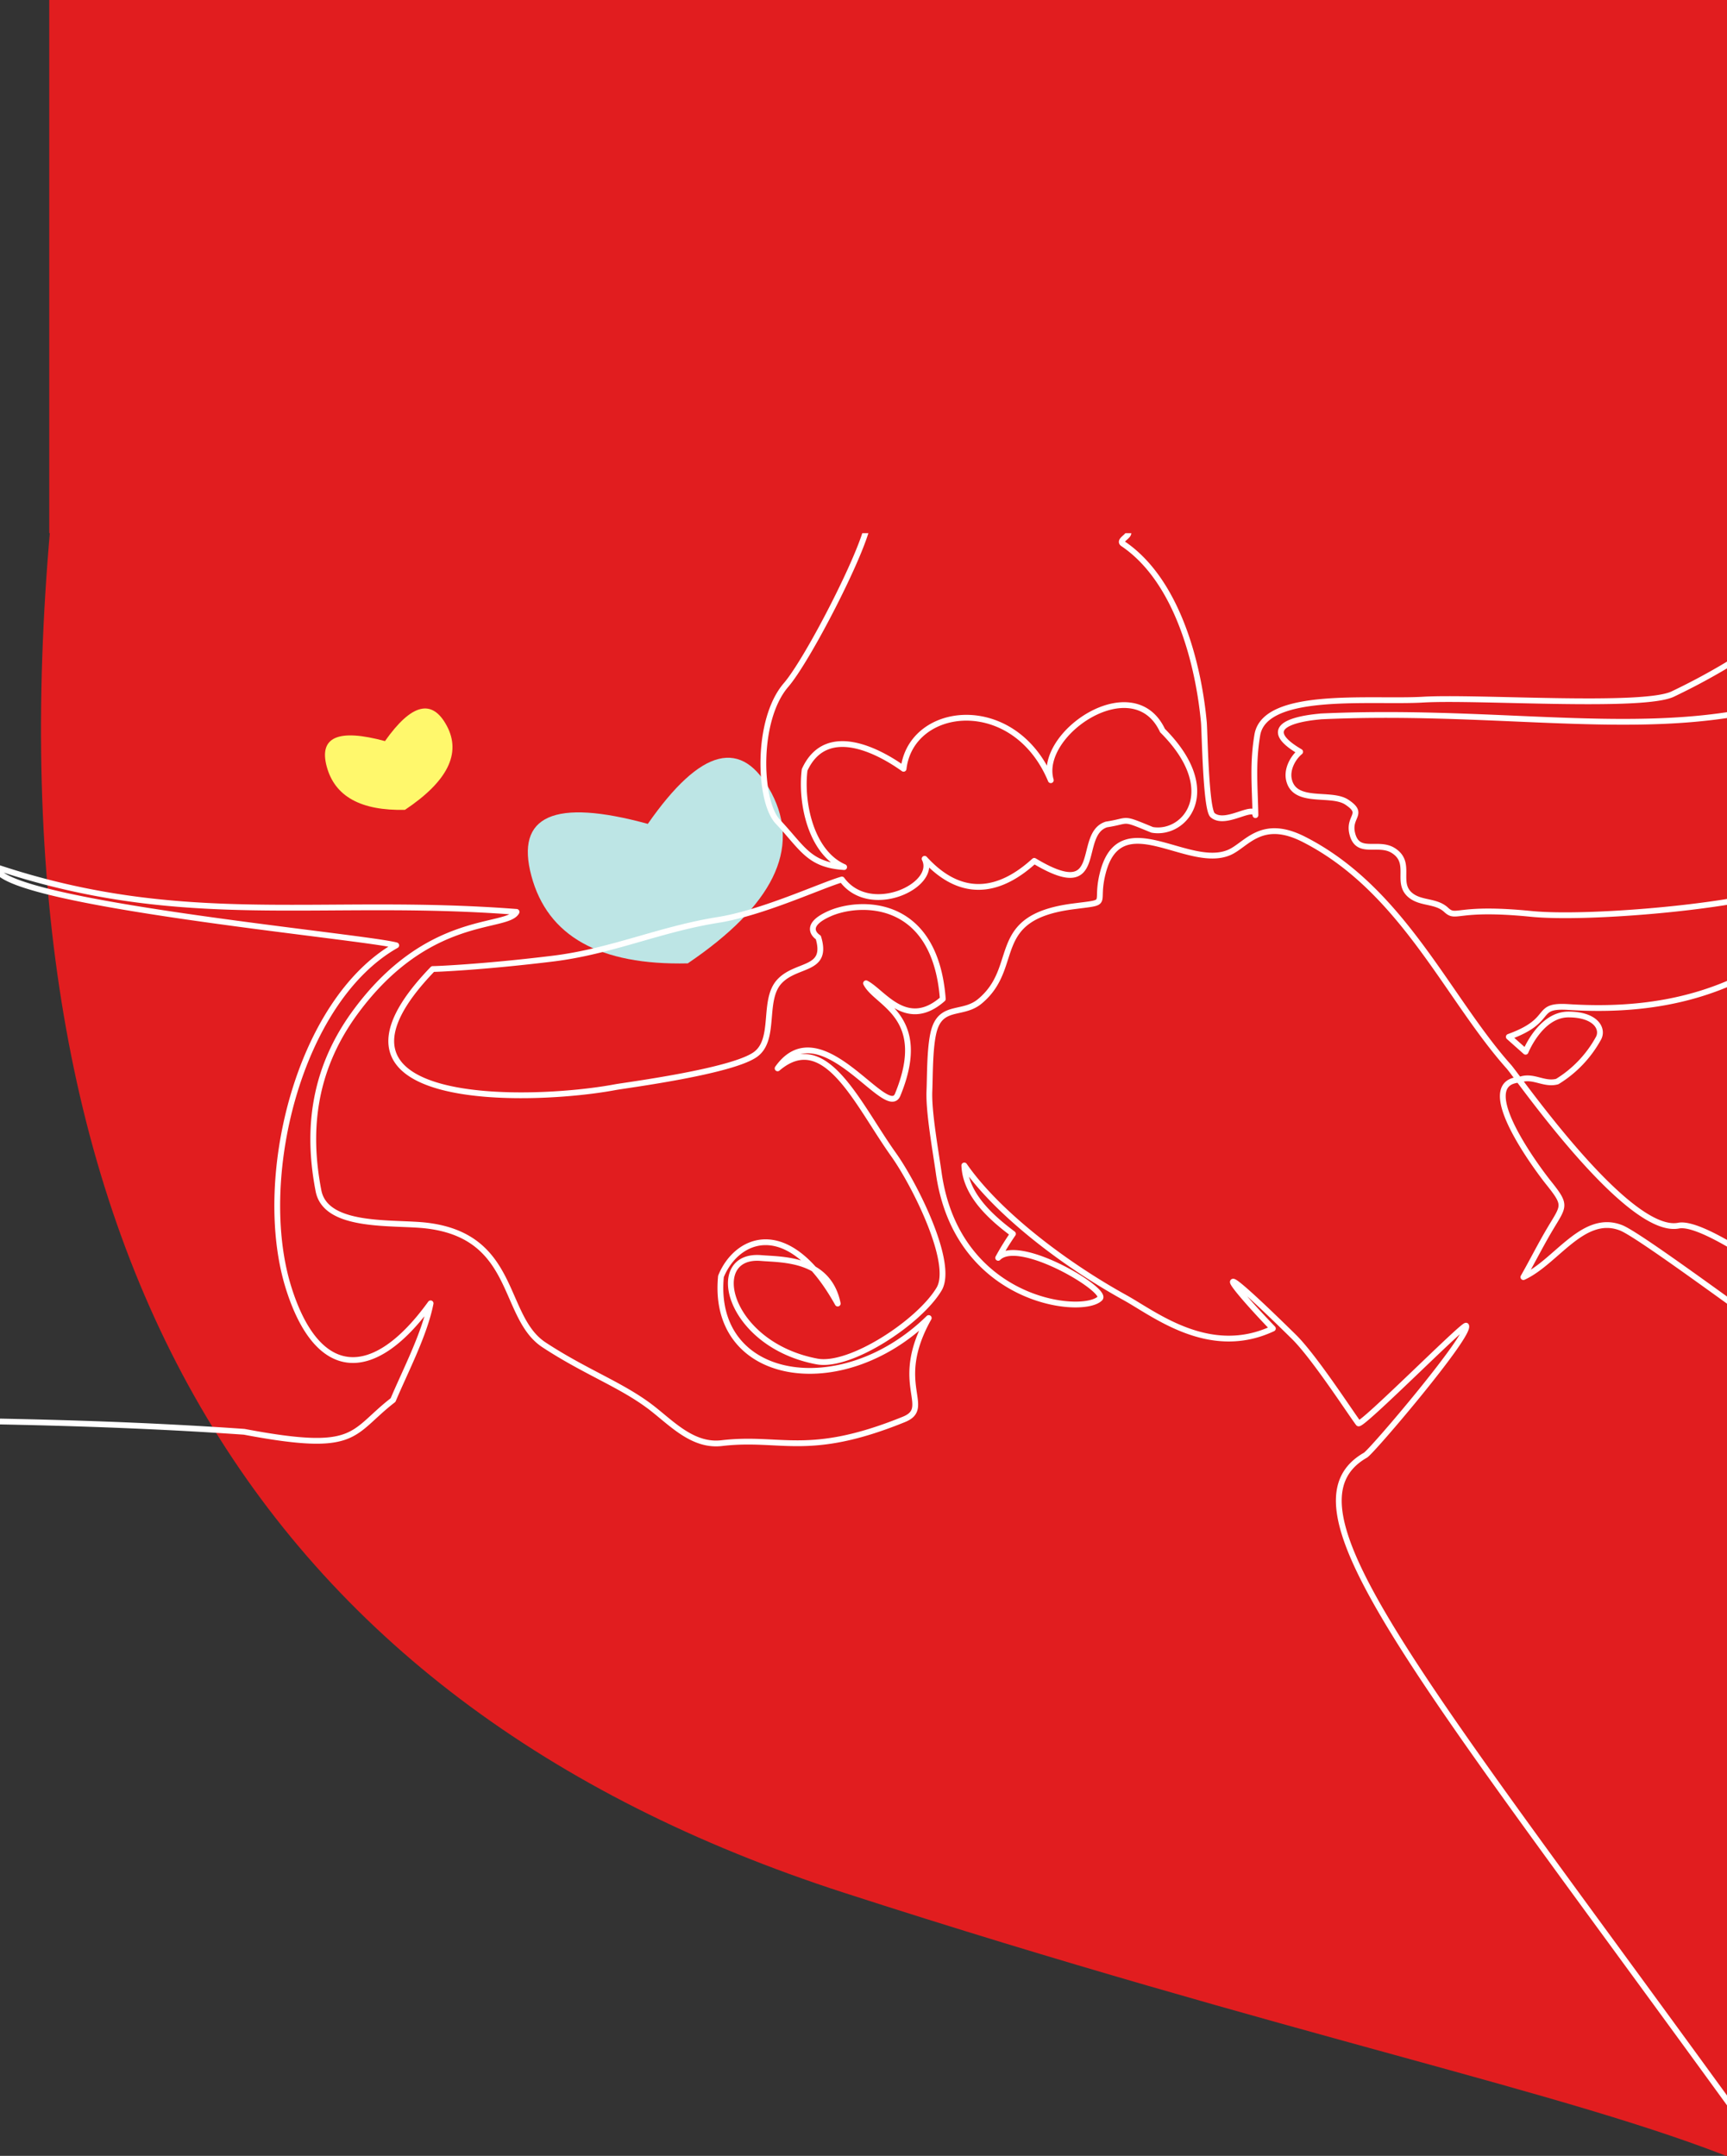 <svg xmlns="http://www.w3.org/2000/svg" xmlns:xlink="http://www.w3.org/1999/xlink" width="596" height="744" viewBox="0 0 596 744">
  <rect x="0" y="0" width="596" height="744" fill="#333333" stroke="none"/>
  <defs>
    <clipPath id="clip-Mesa_de_trabajo_1">
      <rect width="596" height="744"/>
    </clipPath>
  </defs>
  <g id="Mesa_de_trabajo_1" data-name="Mesa de trabajo – 1" clip-path="url(#clip-Mesa_de_trabajo_1)">
    <g id="_5.-Colabora" data-name="5.-Colabora" transform="translate(-183.846 11.5)">
      <g id="_5.Colabora" data-name="5.Colabora" transform="translate(-657 -185)">
        <g id="Group-3" transform="translate(658.846 186.5)">
          <path id="Path-10" d="M950.908,171.093l-751.5-2.593Q166.134,540.773,473.173,640.162c307.039,99.389,388.122,76.413,388.122,214.28q0,137.867,89.613,659.567Z" fill="#e11d1f"/>
          <g id="Group-15">
            <g id="ILUST1" transform="translate(294.154 231.5)">
              <path id="Path-11" d="M111.411,39.825q-48.552-13.3-40.18,17.948T125.2,87.966q44.092-29.855,28.914-58.757T111.411,39.825Z" fill="#bde5e5"/>
              <path id="Path-11-Copy" d="M20.706,11.252Q-3.571,4.7.616,20.1T27.6,34.983Q49.646,20.266,42.057,6.018T20.706,11.252Z" fill="#fff86c"/>
            </g>
            <path id="Stroke-1" d="M781.005,716C669.637,562.512,622.519,506.828,653.225,489.192c2.28-1.31,36.43-41.519,34.746-44.673-.544-1.019-36.214,34.938-37.169,33.677-2.788-3.679-15.225-22.936-22.311-29.9-31.056-30.507-22.586-18.789-7.212-2.815-21.836,10.277-40.764-4.979-51.021-10.648-21.654-11.968-44.364-29.576-55.466-45.628.408,10.183,9.391,18.077,16.785,23.61a91.385,91.385,0,0,0-5.1,8.273c7.212-7.294,37.992,11.173,35.132,14.007-6.035,5.982-49.336,1.415-55.649-43.341-1.052-7.459-3.528-21.073-3.215-28.29.237-5.467.04-16.663,1.928-21.86,2.8-7.7,9.8-4.354,15.431-9,14.552-12.006,2.572-28.933,32.147-32.791,13.224-1.725,7.5-.142,10.288-11.36,5.991-24.1,29.381-1.064,43.72-7.285,5.932-2.574,11.009-11.994,25.718-4.5,34.076,17.36,49.507,54.651,70.724,78.44,3.176,3.56,41.046,58.283,58.589,54.863,17.47-3.405,116.952,82.928,134.368,96.292-11.614-5.218-27.33-12.537-40.756-17.924-16.418-6.587-103.389-73.713-113.5-77.631-13.067-5.065-22.367,11.873-33.672,17.028,3.027-5.329,6.012-11.255,9.221-16.646,4.864-8.173,5.794-8-.68-16.09-2.654-3.316-26.466-34.491-9.715-35.393,4.54-1.693,8.254,1.9,12.859.643a40.064,40.064,0,0,0,14.145-14.788c1.929-3.215-.643-8.358-10.287-8.358s-14.788,12.859-14.788,12.859l-5.787-5.144c16.074-5.786,8.349-11.072,20.575-10.287,70.081,4.5,87.333-36.851,115.088-47.578C867.546,275.68,951.1,231.773,985.18,216.985c-75.225,8.358-93.791,36.919-159.672,54.542.807-.376-11.657,17.22-30.862,23.146-18.065,5.575-65.458,9.59-84.227,7.715-26.211-2.617-25.656,2.028-29.376-1.421-3.428-3.178-8.5-2.088-12.1-4.877-5.608-4.35.676-11.273-6.105-15.563-5.257-3.325-12.239,1.761-14.145-5.786-1.547-6.124,4.482-6.708-1.929-10.93-5.459-3.6-17.986.871-19.931-7.715-.8-3.511,1.241-7.477,3.857-9.644-18.646-10.93,7.841-12.139,7.072-12.216,56.97-2.62,103.383,6.336,145.307-1.286,65.626-11.931-38.477,17.588,107.873-91.639-67.821,34.981-83.951,62.466-131.662,85.209-10.383,4.949-67.617.83-86.155,1.928-17.692,1.049-54.651-3.215-57.223,12.216-1.66,9.963-.836,17.625-.643,27.647-.37-4.185-10.288,3.858-14.788,0-2.349-2.013-2.719-28.892-3.01-32.052-1.72-18.682-8.567-48.545-27.9-61.609-1.565-1.058,1.652-2.386,1.831-3.528,4.655-29.812,28.927-54.084,30.652-50.764-5.753,7.731-29.858,39.338-16.716,43.083,25.988-9.52,45.306-19.8,45.37-41.983.086-29.544,2.461-74.382-117.473-64.388,26.709,7.777,100.66,11.422,89.87,49.478-18-29.387-46.316-26.676-62.831-24.052-52,8.262-44.651,18.758-51.309,27.592C479.3,93.818,481.054,15.836,472.537,0c-7.595,26.712-6.9,153.817,11.27,125.862,8.194-12.607,4.312-12.7,4.418,7.277.088,16.655-4.483,22.442-6.78,34.774-1.914,10.277-20.623,46.707-28.186,55.5-10.422,12.112-9.415,40.147-2.856,47.117,8.633,9.173,10.725,14.931,22.913,15.706-11.422-5-15.06-22.131-13.632-33.553,7.853-17.134,27.552-5.127,34.146-.369,2.621-22.187,38.259-26.1,50.808,3.939-4.719-16.1,28.556-38.55,38.55-17.134,20.7,20.7,7.792,36.275-3.57,34.267-10.93-4.5-7.432-3.141-15.791-1.856-10.607,3.4.086,27.556-24.9,12.564-8.79,8.015-22.845,15.706-37.837-.714,4.63,9.227-18.844,20.337-28.556,7.139-7.361,2.153-27.445,11.528-42.719,13.949-20.05,3.177-36.754,10.875-56.968,13.351-23.83,2.92-40.587,3.631-41.493,3.586-46.966,48.631,34.1,46.215,63,40.782,3.49-.656,39.753-5.318,48.228-11.2,7.376-5.12,2.409-18.745,8.36-25.231,5.931-6.463,17.011-3.522,13.469-15.231,0,0-6.223-3.766,3.93-8.25s36.355-5.632,39.029,29.464c-12.517,11.024-20.678-2.421-26.489-5.4,3.559,7.172,22.1,11.181,10.928,38.428-3.789,9.238-26.711-29.911-41.448-9.071,16.426-13.972,27.534,12.294,40.02,29.774,7.139,9.994,21.027,37.492,15.706,46.4-6.841,11.458-30.7,27.128-42.12,24.986-30.985-5.81-38.373-37.337-19.275-35.7,7.072.608,23.2-.056,26.414,15.706-17.134-30.7-34.939-22.6-40.291-9.37-3.569,36.632,41.718,43.786,71.7,14.367-12.85,22.845,1.6,30.852-8.567,34.981-33.11,13.441-42.292,5.777-62.886,8.194-9.657,1.133-16.8-6.361-23.694-11.8-10.348-8.157-22.953-12.488-37.618-22.115s-9.26-37.4-40.45-41.156c-11.314-1.363-34.836,1.1-37.38-11.993-3.63-18.68-2.9-40.375,12.66-61.593,25.285-34.478,52.391-28.551,55.694-34.675-68.07-5.242-114.811,6.246-179.66-15.475.57,12.392,126.226,23.838,138.136,27.013-33.741,19.041-48.908,80.984-37.094,118.373,9.972,31.559,29.194,32.546,48.946,5.175-2.125,10.77-8.682,23.241-12.958,33.382-14.864,11.49-11.781,18.43-51.362,10.951C164.911,473.989,51.912,478.851,0,476.844" fill="none" stroke="#fff" stroke-linecap="round" stroke-linejoin="round" stroke-width="2" fill-rule="evenodd"/>
          </g>
        </g>
      </g>
    </g>
    <rect id="Rectángulo_45" data-name="Rectángulo 45" width="601" height="244" transform="translate(17 -60)" fill="#e11d1f"/>
  </g>
</svg>
